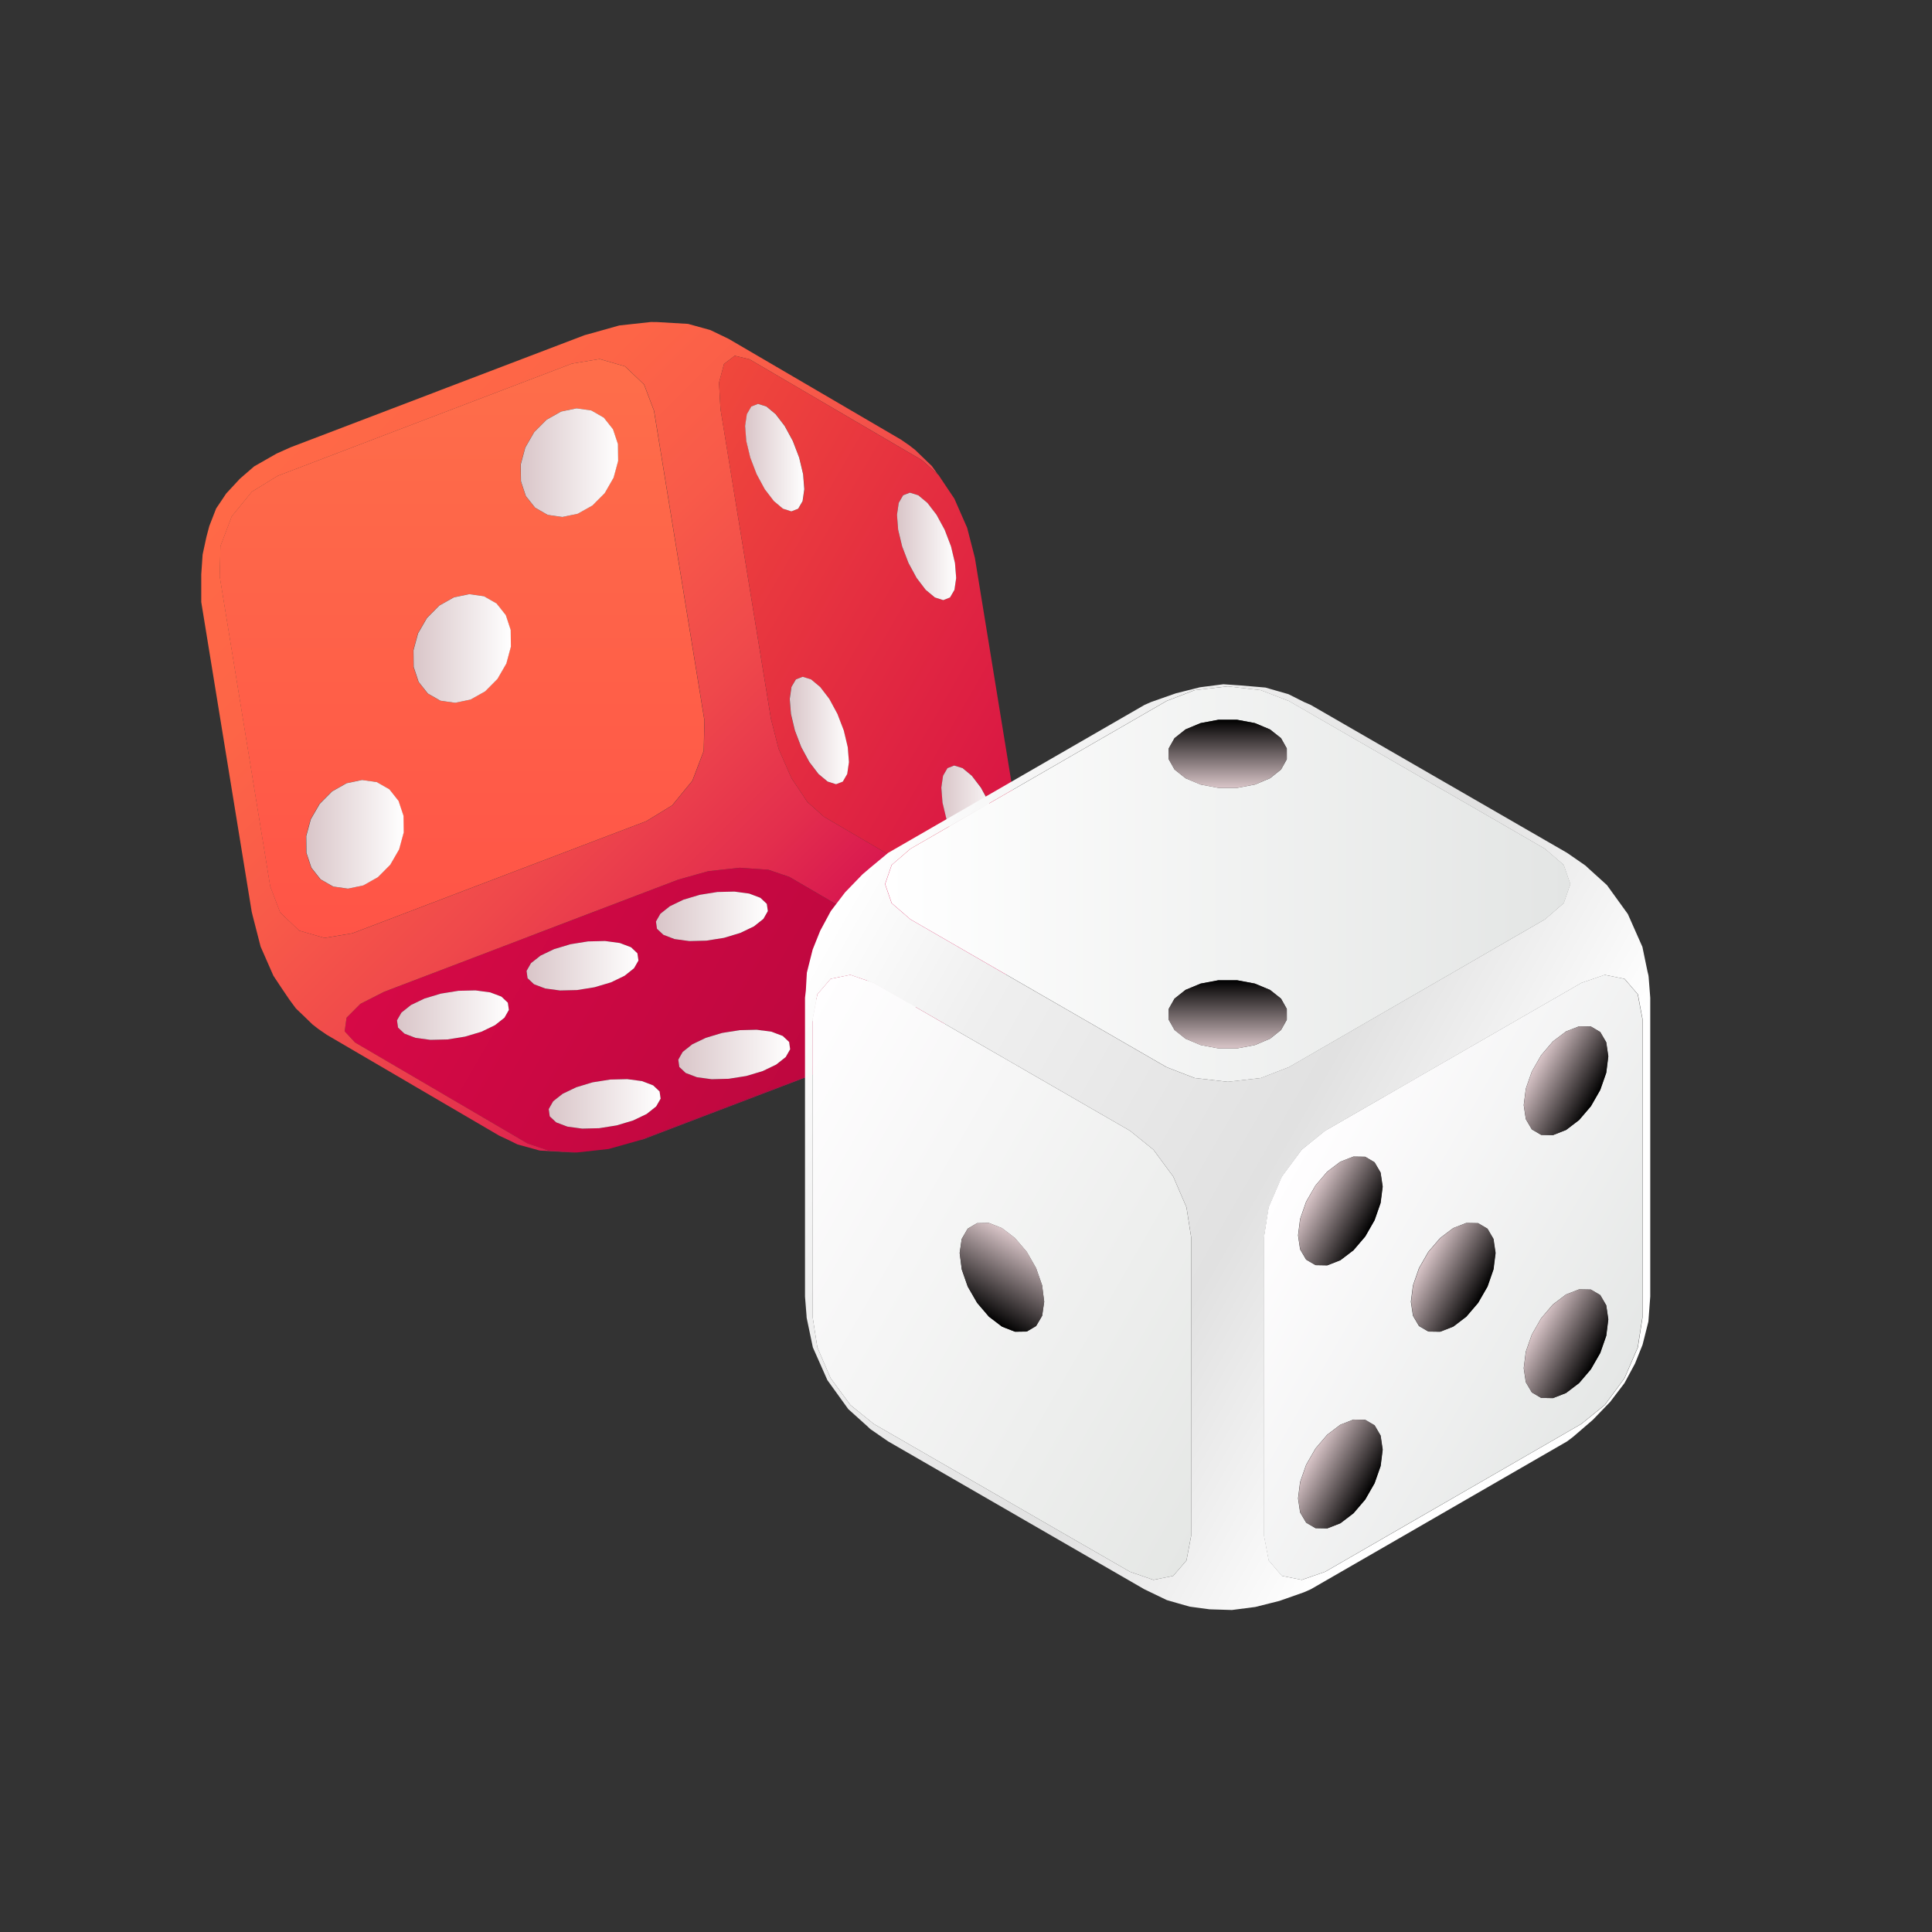 <?xml version="1.0" encoding="UTF-8"?> <svg xmlns="http://www.w3.org/2000/svg" width="48" height="48" viewBox="0 0 48 48" fill="none"><rect x="0" y="0" width="48" height="48" fill="#333333" stroke="none"/><path d="M19.696 26.876L23.17 25.551L23.759 25.251L24.102 24.906L24.149 24.569L24.094 24.509L24.092 24.508L23.891 24.29L21.856 23.1L21.645 22.976L21.584 22.94L21.207 22.72L19.61 21.786L19.377 21.707L19.087 21.608L18.65 21.578L18.379 21.559L18.126 21.587L18.085 21.591L17.593 21.645L16.849 21.854L16.27 22.075L15.508 22.366L14.608 22.709L13.375 23.179L13.052 23.302L13.015 23.316L11.39 23.936L9.834 24.53L9.542 24.641L8.953 24.941L8.609 25.286L8.562 25.623L8.82 25.902L10.855 27.092L11.066 27.216L11.921 27.716L11.922 27.716L13.101 28.406L13.624 28.584L14.332 28.633L15.118 28.547L15.862 28.338L19.336 27.013L19.696 26.876ZM20.179 24.907L20.299 24.812L20.414 24.721L20.752 24.558L21.159 24.436L21.596 24.367L22.018 24.357L22.387 24.406L22.507 24.452L22.663 24.511L22.823 24.662L22.848 24.842L22.738 25.035L22.502 25.221L22.165 25.384L21.757 25.506L21.321 25.575L20.898 25.586L20.53 25.536L20.253 25.431L20.094 25.281L20.069 25.1L20.179 24.907ZM12.532 25.285L12.297 25.472L11.959 25.634L11.552 25.756L11.116 25.826L10.693 25.835L10.325 25.786L10.048 25.681L9.889 25.53L9.863 25.35L9.973 25.157L10.094 25.062L10.209 24.971L10.547 24.808L10.954 24.686L11.39 24.617L11.813 24.606L12.181 24.656L12.302 24.702L12.316 24.708L12.458 24.761L12.617 24.911L12.643 25.092L12.532 25.285ZM13.543 24.558L13.266 24.453L13.106 24.303L13.081 24.123L13.191 23.93L13.311 23.835L13.427 23.743L13.764 23.581L13.788 23.574L14.172 23.459L14.608 23.39L15.03 23.379L15.399 23.429L15.52 23.475L15.676 23.534L15.703 23.559L15.793 23.644L15.835 23.684L15.86 23.864L15.777 24.012L15.75 24.058L15.514 24.245L15.177 24.407L14.916 24.485L14.77 24.529L14.333 24.598L13.911 24.608L13.543 24.558ZM16.302 27.49L16.067 27.676L15.729 27.838L15.322 27.961L14.885 28.03L14.463 28.041L14.095 27.991L13.818 27.885L13.658 27.735L13.633 27.555L13.743 27.362L13.863 27.267L13.979 27.175L14.317 27.013L14.459 26.971L14.724 26.891L15.16 26.822L15.583 26.811L15.951 26.861L16.072 26.907L16.228 26.966L16.387 27.116L16.413 27.297L16.302 27.49ZM16.483 23.226L16.324 23.076L16.299 22.895L16.409 22.702L16.529 22.607L16.645 22.516L16.982 22.353L17.39 22.231L17.826 22.162L18.248 22.151L18.617 22.201L18.738 22.247L18.894 22.306L19.053 22.457L19.078 22.637L18.968 22.83L18.733 23.017L18.395 23.179L17.987 23.301L17.551 23.37L17.129 23.381L16.76 23.331L16.483 23.226ZM18.947 26.611L18.54 26.733L18.103 26.802L17.681 26.813L17.313 26.763L17.035 26.658L16.876 26.508L16.851 26.328L16.919 26.207L16.961 26.135L17.081 26.04L17.115 26.013L17.197 25.948L17.534 25.785L17.942 25.664L18.378 25.594L18.8 25.584L19.169 25.634L19.29 25.68L19.446 25.739L19.605 25.889L19.63 26.07L19.52 26.263L19.285 26.449L18.947 26.611Z" fill="url(#paint0_linear_4074_15700)"></path><path d="M17.083 15.337L16.665 12.771L16.247 10.204L16 9.553L15.526 9.102L14.896 8.92L14.207 9.035L10.653 10.39L10.453 10.466L6.899 11.822L6.256 12.216L5.756 12.829L5.475 13.568L5.457 14.32L5.875 16.886L6.293 19.452L6.711 22.018L6.958 22.669L7.432 23.121L8.062 23.303L8.143 23.289L8.751 23.188L8.815 23.164L12.224 21.863L12.584 21.726L15.237 20.714L16.058 20.401L16.701 20.007L17.202 19.394L17.483 18.655L17.501 17.903L17.375 17.131L17.083 15.337ZM9.91 21.103L9.689 21.485L9.382 21.794L9.02 21.998L8.663 22.073L8.638 22.078L8.379 22.041L8.308 22.031L8.272 22.026L7.96 21.847L7.74 21.57L7.731 21.558L7.705 21.479L7.608 21.188L7.603 20.773L7.717 20.354L7.937 19.972L8.244 19.663L8.607 19.459L8.989 19.379L9.014 19.383L9.354 19.431L9.667 19.61L9.696 19.646L9.896 19.899L9.908 19.936L10.018 20.269L10.024 20.683L9.91 21.103ZM12.575 16.486L12.354 16.868L12.048 17.177L11.686 17.381L11.303 17.461L11.011 17.419L10.974 17.414L10.938 17.409L10.867 17.368L10.625 17.23L10.397 16.941L10.385 16.907L10.273 16.571L10.269 16.157L10.382 15.737L10.603 15.355L10.91 15.046L11.272 14.842L11.655 14.762L12.02 14.814L12.332 14.993L12.361 15.03L12.374 15.046L12.561 15.282L12.684 15.652L12.689 16.067L12.575 16.486ZM15.289 11.691L15.283 11.713L15.241 11.869L15.02 12.252L14.713 12.56L14.351 12.764L14.083 12.82L13.969 12.844L13.843 12.826L13.639 12.797L13.604 12.792L13.291 12.612L13.062 12.324L12.955 12.003L12.939 11.954L12.934 11.539L13.048 11.12L13.269 10.737L13.576 10.429L13.938 10.225L14.32 10.145L14.685 10.197L14.998 10.376L15.027 10.412L15.227 10.665L15.35 11.035L15.35 11.078L15.355 11.449L15.289 11.691Z" fill="url(#paint1_linear_4074_15700)"></path><path d="M25.502 22.252L25.481 22.33L25.387 22.681L25.121 22.885L24.754 22.796L22.718 21.607L22.508 21.483L22.485 21.47L22.109 21.249L20.473 20.293L20.227 20.074L20.059 19.925L19.844 19.602L19.664 19.334L19.634 19.265L19.632 19.261L19.346 18.609L19.154 17.862L19.055 17.251L18.938 16.536L18.736 15.296L18.318 12.73L18.224 12.15L17.951 10.472L17.9 10.164L17.864 9.508L17.988 9.042L18.254 8.838L18.622 8.926L20.703 10.144L20.821 10.213L22.902 11.43L23.295 11.78L23.152 11.578L22.945 11.379L22.739 11.18L22.586 11.061L22.384 10.922L20.303 9.705L20.185 9.636L18.103 8.419L17.648 8.2L17.095 8.047L16.332 8.002L16.172 8L15.386 8.086L14.642 8.295L14.527 8.326L10.973 9.681L10.773 9.758L7.22 11.113L6.872 11.269L6.316 11.586L6.138 11.74L5.96 11.894L5.619 12.262L5.495 12.448L5.37 12.633L5.201 13.067L5.129 13.337L5.034 13.777L5 14.273V14.957L5.418 17.523L5.836 20.089L6.254 22.655L6.283 22.772L6.475 23.519L6.793 24.243L7.004 24.561L7.189 24.834L7.352 25.055L7.559 25.253L7.765 25.453L7.918 25.571L8.12 25.71L10.155 26.9L10.366 27.024L12.401 28.214L12.623 28.318L12.857 28.433L13.409 28.585L14.172 28.63L14.333 28.633L13.624 28.583L13.102 28.405L11.923 27.716L11.922 27.715L11.067 27.215L10.856 27.091L8.821 25.901L8.563 25.623L8.61 25.285L8.953 24.941L9.542 24.641L9.835 24.529L11.391 23.936L13.016 23.316L13.053 23.302L13.376 23.178L14.609 22.708L15.509 22.365L16.27 22.075L16.85 21.854L17.594 21.645L18.085 21.591L18.126 21.587L18.38 21.559L18.651 21.578L19.088 21.608L19.378 21.707L19.611 21.786L21.207 22.719L21.584 22.94L21.646 22.976L21.857 23.1L23.892 24.29L24.093 24.508L24.095 24.509L24.149 24.568L24.103 24.906L23.759 25.25L23.17 25.55L19.697 26.875L19.337 27.013L15.863 28.338L15.977 28.307L19.451 26.982L19.811 26.845L23.285 25.519L23.632 25.363L24.188 25.046L24.366 24.893L24.544 24.739L24.885 24.37L25.01 24.185L25.134 23.999L25.304 23.566L25.375 23.296L25.47 22.856L25.505 22.359L25.502 22.27L25.512 22.215L25.502 22.252ZM17.486 18.655L17.206 19.394L16.705 20.007L16.062 20.401L15.24 20.714L12.588 21.726L12.227 21.863L8.818 23.164L8.754 23.188L8.146 23.289L8.065 23.303L7.435 23.121L6.961 22.67L6.714 22.018L6.296 19.452L5.878 16.886L5.46 14.32L5.478 13.568L5.759 12.829L6.259 12.216L6.903 11.822L10.457 10.466L10.657 10.39L14.21 9.035L14.899 8.92L15.529 9.102L16.003 9.553L16.25 10.204L16.668 12.771L17.086 15.337L17.378 17.131L17.504 17.903L17.486 18.655Z" fill="url(#paint2_linear_4074_15700)"></path><path d="M20.82 10.213L20.703 10.144L18.621 8.926L18.254 8.838L17.988 9.042L17.863 9.508L17.9 10.164L17.95 10.472L18.223 12.15L18.318 12.73L18.736 15.296L18.938 16.536L19.055 17.251L19.154 17.862L19.345 18.609L19.631 19.261L19.633 19.265L19.664 19.334L19.843 19.602L20.059 19.925L20.227 20.074L20.472 20.293L22.108 21.249L22.485 21.47L22.508 21.483L22.718 21.607L24.753 22.796L25.12 22.885L25.387 22.681L25.481 22.33L25.501 22.252L25.511 22.215L25.499 21.998L25.491 21.852L25.49 21.838L25.474 21.559L25.057 18.993L24.639 16.427L24.221 13.861L24.029 13.114L23.711 12.389L23.508 12.087L23.491 12.061L23.452 12.003L23.315 11.798L23.294 11.78L22.902 11.431L20.82 10.213ZM19.396 12.589L19.323 12.528L19.229 12.449L19.003 12.153L18.8 11.781L18.643 11.369L18.544 10.956L18.515 10.584L18.533 10.456L18.558 10.289L18.668 10.1L18.835 10.034L19.044 10.1L19.272 10.29L19.498 10.585L19.7 10.957L19.857 11.37L19.956 11.782L19.985 12.155L19.943 12.45L19.832 12.639L19.665 12.704L19.457 12.639L19.396 12.589ZM21.047 19.229L20.936 19.419L20.769 19.483L20.561 19.418L20.427 19.307L20.333 19.229L20.107 18.933L19.905 18.561L19.747 18.148L19.648 17.736L19.619 17.363L19.637 17.235L19.661 17.068L19.772 16.879L19.939 16.814L20.147 16.879L20.376 17.069L20.602 17.364L20.804 17.736L20.962 18.149L21.06 18.562L21.09 18.934L21.047 19.229ZM24.146 19.274L24.372 19.569L24.574 19.941L24.732 20.354L24.83 20.767L24.859 21.138L24.817 21.434L24.706 21.623L24.539 21.689L24.331 21.623L24.197 21.512L24.102 21.433L23.876 21.138L23.675 20.766L23.517 20.353L23.418 19.941L23.389 19.568L23.407 19.441L23.432 19.273L23.542 19.084L23.709 19.018L23.917 19.084L24.146 19.274ZM23.267 12.79L23.47 13.162L23.627 13.575L23.726 13.987L23.756 14.359L23.713 14.655L23.602 14.844L23.435 14.909L23.227 14.844L23.093 14.733L22.998 14.654L22.772 14.359L22.57 13.987L22.413 13.574L22.357 13.343L22.314 13.161L22.285 12.789L22.303 12.661L22.327 12.494L22.438 12.304L22.605 12.239L22.813 12.305L23.041 12.494L23.267 12.79Z" fill="url(#paint3_linear_4074_15700)"></path><path d="M18.64 11.369L18.798 11.781L19 12.154L19.226 12.449L19.321 12.528L19.393 12.589L19.454 12.639L19.662 12.705L19.83 12.639L19.94 12.45L19.982 12.155L19.953 11.782L19.855 11.37L19.697 10.957L19.495 10.585L19.269 10.29L19.041 10.1L18.833 10.034L18.665 10.1L18.555 10.289L18.53 10.456L18.512 10.584L18.541 10.957L18.64 11.369Z" fill="url(#paint4_linear_4074_15700)"></path><path d="M20.335 19.229L20.43 19.308L20.563 19.418L20.771 19.484L20.939 19.419L21.049 19.229L21.092 18.934L21.062 18.562L20.964 18.149L20.806 17.737L20.604 17.364L20.378 17.069L20.15 16.879L19.942 16.814L19.774 16.879L19.663 17.068L19.64 17.236L19.621 17.364L19.651 17.736L19.749 18.148L19.907 18.561L20.109 18.933L20.335 19.229Z" fill="url(#paint5_linear_4074_15700)"></path><path d="M23.603 14.844L23.713 14.655L23.756 14.36L23.726 13.987L23.628 13.575L23.47 13.162L23.268 12.79L23.042 12.495L22.814 12.305L22.605 12.24L22.438 12.305L22.328 12.494L22.304 12.661L22.285 12.79L22.314 13.161L22.358 13.344L22.413 13.574L22.571 13.987L22.773 14.359L22.999 14.655L23.094 14.733L23.227 14.844L23.435 14.91L23.603 14.844Z" fill="url(#paint6_linear_4074_15700)"></path><path d="M13.607 12.792L13.643 12.797L13.846 12.826L13.972 12.844L14.086 12.82L14.354 12.764L14.717 12.56L15.024 12.252L15.244 11.869L15.287 11.713L15.293 11.691L15.358 11.45L15.353 11.078L15.353 11.035L15.23 10.665L15.03 10.412L15.001 10.376L14.689 10.197L14.323 10.145L13.941 10.225L13.579 10.429L13.272 10.737L13.051 11.12L12.938 11.539L12.943 11.954L12.958 12.003L13.065 12.324L13.294 12.612L13.607 12.792Z" fill="url(#paint7_linear_4074_15700)"></path><path d="M12.566 15.282L12.379 15.046L12.365 15.03L12.337 14.993L12.024 14.814L11.659 14.762L11.276 14.842L10.914 15.046L10.608 15.355L10.387 15.737L10.273 16.157L10.278 16.571L10.39 16.907L10.401 16.941L10.63 17.23L10.872 17.368L10.942 17.409L10.978 17.414L11.015 17.419L11.307 17.461L11.69 17.381L12.053 17.177L12.359 16.868L12.58 16.486L12.693 16.067L12.688 15.651L12.566 15.282Z" fill="url(#paint8_linear_4074_15700)"></path><path d="M19.447 25.738L19.29 25.679L19.17 25.633L18.801 25.584L18.379 25.594L17.942 25.663L17.535 25.785L17.197 25.947L17.116 26.012L17.082 26.039L16.962 26.134L16.92 26.206L16.852 26.328L16.877 26.508L17.036 26.658L17.314 26.763L17.681 26.813L18.104 26.802L18.54 26.733L18.948 26.611L19.285 26.449L19.521 26.262L19.631 26.069L19.606 25.888L19.447 25.738Z" fill="url(#paint9_linear_4074_15700)"></path><path d="M10.03 20.683L10.025 20.269L9.914 19.936L9.902 19.899L9.702 19.646L9.673 19.61L9.36 19.431L9.021 19.383L8.995 19.379L8.613 19.459L8.251 19.663L7.944 19.972L7.723 20.354L7.609 20.773L7.614 21.189L7.711 21.479L7.737 21.558L7.747 21.57L7.966 21.847L8.279 22.026L8.315 22.031L8.385 22.041L8.644 22.078L8.669 22.073L9.026 21.998L9.388 21.794L9.695 21.485L9.916 21.103L10.03 20.683Z" fill="url(#paint10_linear_4074_15700)"></path><path d="M17.549 23.37L17.986 23.301L18.393 23.178L18.731 23.016L18.966 22.83L19.077 22.636L19.051 22.456L18.892 22.306L18.736 22.247L18.615 22.201L18.247 22.151L17.824 22.161L17.388 22.231L16.981 22.352L16.643 22.515L16.527 22.607L16.407 22.702L16.297 22.895L16.322 23.075L16.482 23.225L16.759 23.331L17.127 23.381L17.549 23.37Z" fill="url(#paint11_linear_4074_15700)"></path><path d="M24.73 20.354L24.572 19.941L24.37 19.57L24.144 19.274L23.915 19.084L23.707 19.019L23.54 19.084L23.43 19.273L23.405 19.441L23.387 19.569L23.416 19.941L23.515 20.354L23.673 20.766L23.874 21.138L24.1 21.433L24.195 21.512L24.329 21.623L24.537 21.689L24.704 21.623L24.815 21.434L24.857 21.139L24.828 20.767L24.73 20.354Z" fill="url(#paint12_linear_4074_15700)"></path><path d="M16.228 26.966L16.072 26.906L15.951 26.86L15.583 26.811L15.16 26.821L14.724 26.89L14.459 26.97L14.317 27.013L13.979 27.175L13.863 27.266L13.743 27.361L13.633 27.555L13.658 27.735L13.818 27.885L14.095 27.99L14.463 28.04L14.885 28.03L15.322 27.96L15.729 27.838L16.067 27.676L16.302 27.489L16.413 27.296L16.387 27.116L16.228 26.966Z" fill="url(#paint13_linear_4074_15700)"></path><path d="M22.665 24.511L22.509 24.452L22.388 24.406L22.02 24.356L21.597 24.366L21.161 24.436L20.754 24.558L20.416 24.72L20.301 24.812L20.181 24.907L20.07 25.1L20.096 25.281L20.255 25.43L20.532 25.536L20.9 25.585L21.323 25.575L21.759 25.506L22.166 25.384L22.504 25.221L22.74 25.035L22.85 24.841L22.825 24.661L22.665 24.511Z" fill="url(#paint14_linear_4074_15700)"></path><path d="M14.335 24.598L14.771 24.528L14.918 24.484L15.178 24.407L15.516 24.244L15.751 24.057L15.778 24.011L15.862 23.864L15.836 23.684L15.794 23.644L15.704 23.559L15.677 23.534L15.521 23.475L15.4 23.429L15.032 23.379L14.609 23.389L14.173 23.459L13.79 23.574L13.766 23.581L13.428 23.743L13.313 23.834L13.192 23.929L13.082 24.122L13.107 24.303L13.267 24.453L13.544 24.558L13.912 24.608L14.335 24.598Z" fill="url(#paint15_linear_4074_15700)"></path><path d="M12.458 24.761L12.317 24.707L12.302 24.702L12.181 24.656L11.813 24.606L11.39 24.616L10.954 24.686L10.547 24.808L10.209 24.97L10.094 25.062L9.974 25.157L9.863 25.35L9.889 25.53L10.048 25.68L10.325 25.786L10.693 25.835L11.116 25.825L11.552 25.755L11.959 25.634L12.297 25.471L12.533 25.285L12.643 25.091L12.617 24.911L12.458 24.761Z" fill="url(#paint16_linear_4074_15700)"></path><path d="M20.307 24.703L20.191 25.312V32.733L20.307 33.477L20.636 34.24L21.128 34.907L21.708 35.377L24.805 37.163L24.979 37.264L28.076 39.051L28.656 39.251L29.148 39.152L29.477 38.768L29.593 38.158V30.738L29.555 30.495L29.477 29.994L29.148 29.231L28.656 28.564L28.076 28.094L25.625 26.68L25.065 26.356L24.979 26.307L24.805 26.207L21.708 24.42L21.128 24.219L20.636 24.319L20.307 24.703ZM23.893 30.781L24.042 30.526L24.275 30.389L24.496 30.385L24.568 30.384L24.642 30.413L24.817 30.482L24.892 30.512L25.065 30.643L25.216 30.759L25.509 31.101L25.741 31.506L25.891 31.934L25.902 32.027L25.93 32.247V32.247L25.942 32.341L25.891 32.69L25.849 32.762L25.741 32.945L25.509 33.082L25.216 33.086L25.142 33.057L24.967 32.989L24.892 32.959L24.568 32.712L24.275 32.369L24.042 31.965L23.893 31.537L23.882 31.444L23.854 31.223L23.842 31.13L23.893 30.781Z" fill="url(#paint17_linear_4074_15700)"></path><path d="M20.378 23.124L20.191 23.59L20.118 23.879L20.046 24.167L20.021 24.608L20 24.789V32.211L20.038 32.686L20.04 32.727L20.043 32.749L20.066 32.859L20.195 33.475L20.556 34.289L21.076 35.01L21.521 35.41L21.534 35.421L21.624 35.506L22.066 35.811L25.163 37.598L25.337 37.699L28.433 39.486L28.99 39.754L29.275 39.836L29.56 39.917L30.053 39.983L30.606 40L31.187 39.925L31.787 39.774L32.398 39.559L32.566 39.485L34.689 38.261L36.811 37.036L38.934 35.811L39.081 35.7L39.572 35.277L40.003 34.831L40.359 34.364L40.622 33.876L40.809 33.41L40.882 33.121L40.954 32.833L41 32.211V24.789L40.96 24.273L40.957 24.251L40.954 24.228L40.933 24.143L40.805 23.525L40.444 22.71L39.924 21.99L39.482 21.59L39.392 21.506L38.934 21.189L35.907 19.442L35.593 19.261L32.566 17.514L32.398 17.441L32.01 17.246L31.724 17.164L31.44 17.082L30.817 17.029L30.394 17L29.813 17.075L29.212 17.226L28.602 17.44L28.434 17.514L26.311 18.739L24.189 19.964L22.066 21.189L21.623 21.557L21.428 21.723L20.997 22.169L20.641 22.636L20.378 23.124ZM39.872 24.22L40.363 24.319L40.693 24.703L40.808 25.313V32.733L40.693 33.477L40.609 33.67L40.363 34.24L40.226 34.426L39.872 34.907L39.786 34.977L39.291 35.377L37.169 36.602L35.046 37.827L32.924 39.051L32.343 39.252L31.851 39.152L31.523 38.769L31.407 38.158V30.738L31.444 30.495L31.523 29.994L31.851 29.231L32.343 28.564L32.602 28.354L32.924 28.094L33.108 27.988L34.324 27.286L34.464 27.206L35.046 26.87L37.169 25.645L38.201 25.049L38.763 24.725L39.291 24.42L39.872 24.22ZM22.151 21.491L22.616 21.089L24.738 19.865L26.86 18.64L28.983 17.415L29.593 17.18L29.679 17.147L29.902 17.122L30.5 17.053L31.321 17.147L32.017 17.415L35.044 19.162L35.358 19.343L38.384 21.089L38.42 21.12L38.849 21.491L38.86 21.523L39.012 21.965L38.849 22.438L38.384 22.84L37.877 23.133L37.649 23.264L37.316 23.456L36.262 24.065L34.139 25.289L32.262 26.373L32.017 26.514L31.694 26.639L31.321 26.783L30.5 26.877L29.679 26.783L28.983 26.514L26.492 25.076L25.931 24.753L25.887 24.727L25.712 24.627L22.616 22.84L22.151 22.438L21.988 21.965L22.151 21.491ZM21.128 24.22L21.709 24.42L24.806 26.207L24.98 26.308L25.066 26.357L25.626 26.68L28.076 28.094L28.657 28.564L29.149 29.231L29.478 29.994L29.556 30.495L29.594 30.738V38.158L29.478 38.769L29.149 39.152L28.657 39.252L28.076 39.051L24.98 37.264L24.806 37.164L21.709 35.377L21.128 34.907L20.637 34.24L20.308 33.477L20.192 32.733V25.313L20.308 24.703L20.637 24.319L21.128 24.22Z" fill="url(#paint18_linear_4074_15700)"></path><path d="M22.62 22.84L25.717 24.627L25.891 24.727L25.936 24.753L26.496 25.076L28.988 26.514L29.684 26.783L30.505 26.877L31.325 26.783L31.698 26.639L32.021 26.514L32.267 26.373L34.144 25.289L36.267 24.065L37.321 23.456L37.653 23.264L37.881 23.133L38.389 22.84L38.854 22.438L39.017 21.965L38.865 21.523L38.854 21.491L38.425 21.12L38.389 21.089L35.362 19.343L35.048 19.162L32.022 17.415L31.326 17.147L30.505 17.053L29.907 17.121L29.684 17.147L29.598 17.18L28.988 17.415L26.865 18.64L24.743 19.865L22.62 21.089L22.155 21.491L21.992 21.965L22.155 22.438L22.62 22.84ZM29.038 18.595L29.181 18.34L29.454 18.123L29.831 17.965L30.272 17.883H30.737L31.179 17.965L31.555 18.123L31.828 18.34L31.971 18.595V18.863L31.863 19.056L31.828 19.118L31.555 19.335L31.411 19.395L31.179 19.492L30.737 19.575H30.272L29.831 19.492L29.598 19.395L29.454 19.335L29.181 19.118L29.146 19.056L29.037 18.863V18.595H29.038ZM29.038 25.066L29.181 24.811L29.454 24.594L29.831 24.437L30.272 24.354H30.737L31.179 24.437L31.555 24.594L31.828 24.811L31.971 25.066V25.335L31.863 25.527L31.828 25.589L31.555 25.806L31.411 25.866L31.179 25.964L30.737 26.047H30.272L29.831 25.964L29.598 25.866L29.454 25.806L29.181 25.589L29.146 25.527L29.037 25.335V25.066H29.038Z" fill="url(#paint19_linear_4074_15700)"></path><path d="M38.758 24.725L38.197 25.048L37.164 25.645L35.041 26.869L34.46 27.205L34.32 27.286L33.103 27.988L32.919 28.094L32.597 28.354L32.339 28.564L31.846 29.231L31.518 29.994L31.44 30.495L31.402 30.738V38.158L31.518 38.768L31.846 39.152L32.339 39.251L32.919 39.051L35.041 37.826L37.164 36.602L39.286 35.377L39.781 34.976L39.867 34.907L40.222 34.426L40.359 34.24L40.604 33.67L40.688 33.477L40.803 32.733V25.312L40.688 24.702L40.359 24.319L39.867 24.219L39.286 24.42L38.758 24.725ZM34.298 36.422L34.148 36.85L33.916 37.255L33.624 37.597L33.299 37.845L32.974 37.972L32.682 37.967L32.45 37.83L32.342 37.647L32.3 37.575L32.249 37.227L32.3 36.819L32.45 36.391L32.682 35.987L32.974 35.644L33.299 35.397L33.624 35.269L33.695 35.271L33.916 35.275L34.148 35.411L34.298 35.666L34.349 36.015L34.298 36.422ZM34.32 29.714L34.297 29.887L34.148 30.314L33.916 30.72L33.623 31.062L33.36 31.263L33.299 31.309L32.974 31.437L32.682 31.432L32.449 31.295L32.342 31.112L32.3 31.04L32.249 30.692L32.257 30.627L32.3 30.284L32.449 29.856L32.682 29.452L32.974 29.109L33.103 29.011L33.299 28.862L33.624 28.735L33.695 28.736L33.916 28.739L34.148 28.876L34.298 29.131L34.349 29.48L34.32 29.714ZM37.127 31.334L37.101 31.537L36.952 31.965L36.72 32.369L36.427 32.712L36.265 32.836L36.188 32.895L36.102 32.959L35.778 33.086L35.485 33.082L35.253 32.945L35.146 32.762L35.104 32.69L35.078 32.516L35.052 32.341L35.064 32.247L35.104 31.934L35.253 31.506L35.485 31.101L35.778 30.759L35.93 30.643L35.94 30.635L36.103 30.512L36.427 30.384L36.498 30.385L36.72 30.389L36.952 30.526L37.101 30.781L37.127 30.955L37.153 31.13L37.127 31.334ZM39.905 33.187L39.756 33.614L39.524 34.019L39.231 34.361L38.906 34.609L38.581 34.736L38.289 34.731L38.057 34.594L37.95 34.412L37.907 34.339L37.856 33.991L37.872 33.866L37.907 33.583L38.057 33.156L38.289 32.751L38.581 32.408L38.758 32.274L38.906 32.161L39.231 32.034L39.302 32.035L39.524 32.039L39.756 32.175L39.905 32.43L39.956 32.779L39.905 33.187ZM39.524 25.503L39.756 25.64L39.905 25.895L39.956 26.244L39.905 26.652L39.756 27.079L39.524 27.484L39.231 27.826L38.906 28.074L38.879 28.084L38.581 28.201L38.289 28.196L38.057 28.06L37.95 27.877L37.908 27.804L37.856 27.456L37.908 27.048L37.971 26.866L38.057 26.621L38.289 26.216L38.432 26.048L38.581 25.873L38.879 25.647L38.906 25.626L39.231 25.499L39.302 25.5L39.524 25.503Z" fill="url(#paint20_linear_4074_15700)"></path><path d="M30.27 17.882L29.828 17.965L29.452 18.122L29.179 18.34L29.035 18.595V18.863L29.144 19.056L29.179 19.118L29.452 19.334L29.595 19.395L29.828 19.492L30.27 19.575H30.734L31.176 19.492L31.409 19.395L31.552 19.334L31.826 19.118L31.861 19.056L31.969 18.863V18.595L31.826 18.34L31.552 18.123L31.176 17.965L30.734 17.882H30.27Z" fill="url(#paint21_linear_4074_15700)"></path><path d="M25.067 30.643L24.894 30.512L24.82 30.482L24.644 30.413L24.57 30.384L24.498 30.385L24.277 30.389L24.044 30.526L23.895 30.781L23.844 31.129L23.856 31.223L23.884 31.444L23.895 31.537L24.044 31.965L24.277 32.369L24.57 32.712L24.894 32.959L24.969 32.989L25.144 33.057L25.218 33.086L25.511 33.082L25.743 32.945L25.851 32.762L25.893 32.69L25.944 32.341L25.932 32.247V32.247L25.904 32.027L25.893 31.934L25.743 31.506L25.511 31.101L25.218 30.759L25.067 30.643Z" fill="url(#paint22_linear_4074_15700)"></path><path d="M36.433 30.384L36.109 30.512L35.947 30.635L35.937 30.643L35.785 30.759L35.492 31.101L35.26 31.506L35.11 31.934L35.071 32.247L35.059 32.341L35.084 32.516L35.11 32.69L35.153 32.762L35.26 32.945L35.492 33.082L35.785 33.086L36.109 32.959L36.194 32.895L36.271 32.836L36.433 32.712L36.726 32.369L36.959 31.965L37.108 31.537L37.133 31.334L37.159 31.129L37.133 30.955L37.108 30.781L36.959 30.526L36.726 30.389L36.505 30.385L36.433 30.384Z" fill="url(#paint23_linear_4074_15700)"></path><path d="M32.419 37.648L32.347 37.647L32.455 37.831L32.687 37.967L32.979 37.972L33.304 37.845L33.629 37.597L33.921 37.255L34.153 36.85L34.303 36.423L34.354 36.015L34.303 35.666L34.154 35.411L33.921 35.275L33.7 35.271L33.734 35.33L33.7 35.271L33.629 35.27L33.304 35.397L32.979 35.644L32.687 35.987L32.454 36.392L32.305 36.819L32.254 37.227L32.305 37.575L32.347 37.647L32.419 37.648L32.743 37.521L32.965 37.352L32.743 37.521L32.419 37.648Z" fill="url(#paint24_linear_4074_15700)"></path><path d="M33.7 28.736L33.7 28.736L33.628 28.735L33.304 28.862L33.107 29.012L32.979 29.109L32.686 29.452L32.454 29.857L32.305 30.284L32.262 30.627L32.254 30.692L32.305 31.04L32.347 31.112L32.454 31.296L32.687 31.432L32.979 31.437L33.304 31.31L33.365 31.263L33.628 31.063L33.921 30.72L34.153 30.315L34.302 29.888L34.324 29.714L34.354 29.48L34.302 29.132L34.153 28.877L33.921 28.74L33.7 28.736Z" fill="url(#paint25_linear_4074_15700)"></path><path d="M39.759 32.175L39.526 32.039L39.306 32.035L39.319 32.058L39.306 32.035L39.234 32.034L38.909 32.161L38.761 32.275L38.585 32.409L38.292 32.751L38.06 33.156L37.911 33.583L37.875 33.867L37.859 33.991L37.911 34.34L37.953 34.412L38.024 34.413L38.349 34.285L38.673 34.038L38.966 33.696L39.167 33.345L38.966 33.696L38.673 34.038L38.349 34.285L38.024 34.413L37.953 34.412L38.06 34.595L38.292 34.731L38.585 34.736L38.909 34.609L39.234 34.362L39.526 34.019L39.759 33.614L39.908 33.187L39.959 32.779L39.908 32.431L39.759 32.175Z" fill="url(#paint26_linear_4074_15700)"></path><path d="M29.179 25.59L29.452 25.806L29.595 25.866L29.828 25.964L30.27 26.047H30.734L31.176 25.964L31.409 25.866L31.552 25.806L31.826 25.59L31.861 25.527L31.969 25.335V25.066L31.826 24.811L31.552 24.594L31.176 24.437L30.734 24.354H30.27L29.828 24.437L29.452 24.594L29.179 24.811L29.035 25.066V25.335L29.144 25.527L29.179 25.59Z" fill="url(#paint27_linear_4074_15700)"></path><path d="M37.953 27.877L38.06 28.06L38.292 28.196L38.585 28.202L38.882 28.085L38.91 28.074L39.234 27.827L39.527 27.484L39.759 27.079L39.908 26.652L39.959 26.244L39.908 25.896L39.759 25.64L39.527 25.504L39.305 25.5L39.234 25.499L38.91 25.626L38.882 25.647L38.585 25.873L38.436 26.048L38.292 26.216L38.06 26.621L37.974 26.866L37.911 27.048L37.859 27.456L37.911 27.805L37.953 27.877Z" fill="url(#paint28_linear_4074_15700)"></path><defs><linearGradient id="paint0_linear_4074_15700" x1="10.628" y1="21.789" x2="22.084" y2="28.403" gradientUnits="userSpaceOnUse"><stop offset="0.005" stop-color="#D60946"></stop><stop offset="1" stop-color="#B8073D"></stop></linearGradient><linearGradient id="paint1_linear_4074_15700" x1="11.479" y1="8.92" x2="11.479" y2="23.303" gradientUnits="userSpaceOnUse"><stop stop-color="#FE6E4A"></stop><stop offset="1" stop-color="#FF5447"></stop></linearGradient><linearGradient id="paint2_linear_4074_15700" x1="7.395" y1="10.459" x2="23.109" y2="26.174" gradientUnits="userSpaceOnUse"><stop stop-color="#FF6947"></stop><stop offset="0.193" stop-color="#FD6547"></stop><stop offset="0.37" stop-color="#F85A49"></stop><stop offset="0.541" stop-color="#EF484B"></stop><stop offset="0.707" stop-color="#E32E4D"></stop><stop offset="0.866" stop-color="#D30D51"></stop></linearGradient><linearGradient id="paint3_linear_4074_15700" x1="15.96" y1="12.554" x2="27.415" y2="19.168" gradientUnits="userSpaceOnUse"><stop stop-color="#F0483C"></stop><stop offset="1" stop-color="#D60F45"></stop></linearGradient><linearGradient id="paint4_linear_4074_15700" x1="18.512" y1="10.034" x2="19.982" y2="10.034" gradientUnits="userSpaceOnUse"><stop stop-color="#D9C5C8"></stop><stop offset="1" stop-color="white"></stop></linearGradient><linearGradient id="paint5_linear_4074_15700" x1="19.621" y1="16.814" x2="21.092" y2="16.814" gradientUnits="userSpaceOnUse"><stop stop-color="#D9C5C8"></stop><stop offset="1" stop-color="white"></stop></linearGradient><linearGradient id="paint6_linear_4074_15700" x1="22.285" y1="12.24" x2="23.756" y2="12.24" gradientUnits="userSpaceOnUse"><stop stop-color="#D9C5C8"></stop><stop offset="1" stop-color="white"></stop></linearGradient><linearGradient id="paint7_linear_4074_15700" x1="12.938" y1="10.145" x2="15.358" y2="10.145" gradientUnits="userSpaceOnUse"><stop stop-color="#D9C5C8"></stop><stop offset="1" stop-color="white"></stop></linearGradient><linearGradient id="paint8_linear_4074_15700" x1="10.273" y1="14.762" x2="12.693" y2="14.762" gradientUnits="userSpaceOnUse"><stop stop-color="#D9C5C8"></stop><stop offset="1" stop-color="white"></stop></linearGradient><linearGradient id="paint9_linear_4074_15700" x1="16.852" y1="25.584" x2="19.631" y2="25.584" gradientUnits="userSpaceOnUse"><stop stop-color="#D9C5C8"></stop><stop offset="1" stop-color="white"></stop></linearGradient><linearGradient id="paint10_linear_4074_15700" x1="7.609" y1="19.379" x2="10.03" y2="19.379" gradientUnits="userSpaceOnUse"><stop stop-color="#D9C5C8"></stop><stop offset="1" stop-color="white"></stop></linearGradient><linearGradient id="paint11_linear_4074_15700" x1="16.297" y1="22.151" x2="19.077" y2="22.151" gradientUnits="userSpaceOnUse"><stop stop-color="#D9C5C8"></stop><stop offset="1" stop-color="white"></stop></linearGradient><linearGradient id="paint12_linear_4074_15700" x1="23.387" y1="19.019" x2="24.857" y2="19.019" gradientUnits="userSpaceOnUse"><stop stop-color="#D9C5C8"></stop><stop offset="1" stop-color="white"></stop></linearGradient><linearGradient id="paint13_linear_4074_15700" x1="13.633" y1="26.811" x2="16.413" y2="26.811" gradientUnits="userSpaceOnUse"><stop stop-color="#D9C5C8"></stop><stop offset="1" stop-color="white"></stop></linearGradient><linearGradient id="paint14_linear_4074_15700" x1="20.07" y1="24.356" x2="22.85" y2="24.356" gradientUnits="userSpaceOnUse"><stop stop-color="#D9C5C8"></stop><stop offset="1" stop-color="white"></stop></linearGradient><linearGradient id="paint15_linear_4074_15700" x1="13.082" y1="23.379" x2="15.862" y2="23.379" gradientUnits="userSpaceOnUse"><stop stop-color="#D9C5C8"></stop><stop offset="1" stop-color="white"></stop></linearGradient><linearGradient id="paint16_linear_4074_15700" x1="9.863" y1="24.606" x2="12.643" y2="24.606" gradientUnits="userSpaceOnUse"><stop stop-color="#D9C5C8"></stop><stop offset="1" stop-color="white"></stop></linearGradient><linearGradient id="paint17_linear_4074_15700" x1="18.426" y1="27.98" x2="31.397" y2="35.423" gradientUnits="userSpaceOnUse"><stop stop-color="#FFFEFF"></stop><stop offset="1" stop-color="#E5E7E5"></stop></linearGradient><linearGradient id="paint18_linear_4074_15700" x1="20.582" y1="22.739" x2="40.478" y2="34.157" gradientUnits="userSpaceOnUse"><stop stop-color="white"></stop><stop offset="0.194" stop-color="#EFEFEF"></stop><stop offset="0.55" stop-color="#E1E1E1"></stop><stop offset="0.821" stop-color="white"></stop></linearGradient><linearGradient id="paint19_linear_4074_15700" x1="21.992" y1="21.965" x2="39.017" y2="21.965" gradientUnits="userSpaceOnUse"><stop stop-color="white"></stop><stop offset="1" stop-color="#E3E5E4"></stop></linearGradient><linearGradient id="paint20_linear_4074_15700" x1="31.833" y1="29.255" x2="40.398" y2="34.171" gradientUnits="userSpaceOnUse"><stop offset="0.005" stop-color="#FFFEFF"></stop><stop offset="1" stop-color="#E5E7E6"></stop></linearGradient><linearGradient id="paint21_linear_4074_15700" x1="30.502" y1="19.575" x2="30.502" y2="17.882" gradientUnits="userSpaceOnUse"><stop stop-color="#D9C5C8"></stop><stop offset="1"></stop></linearGradient><linearGradient id="paint22_linear_4074_15700" x1="25.421" y1="30.817" x2="24.358" y2="32.648" gradientUnits="userSpaceOnUse"><stop stop-color="#D9C5C8"></stop><stop offset="1"></stop></linearGradient><linearGradient id="paint23_linear_4074_15700" x1="35.373" y1="31.308" x2="36.849" y2="32.155" gradientUnits="userSpaceOnUse"><stop stop-color="#D9C5C8"></stop><stop offset="1"></stop></linearGradient><linearGradient id="paint24_linear_4074_15700" x1="32.568" y1="36.194" x2="34.044" y2="37.041" gradientUnits="userSpaceOnUse"><stop stop-color="#D9C5C8"></stop><stop offset="1"></stop></linearGradient><linearGradient id="paint25_linear_4074_15700" x1="32.568" y1="29.659" x2="34.044" y2="30.506" gradientUnits="userSpaceOnUse"><stop stop-color="#D9C5C8"></stop><stop offset="1"></stop></linearGradient><linearGradient id="paint26_linear_4074_15700" x1="38.173" y1="32.958" x2="39.65" y2="33.805" gradientUnits="userSpaceOnUse"><stop stop-color="#D9C5C8"></stop><stop offset="1"></stop></linearGradient><linearGradient id="paint27_linear_4074_15700" x1="30.502" y1="26.047" x2="30.502" y2="24.354" gradientUnits="userSpaceOnUse"><stop stop-color="#D9C5C8"></stop><stop offset="1"></stop></linearGradient><linearGradient id="paint28_linear_4074_15700" x1="38.174" y1="26.423" x2="39.65" y2="27.27" gradientUnits="userSpaceOnUse"><stop stop-color="#D9C5C8"></stop><stop offset="1"></stop></linearGradient></defs></svg> 